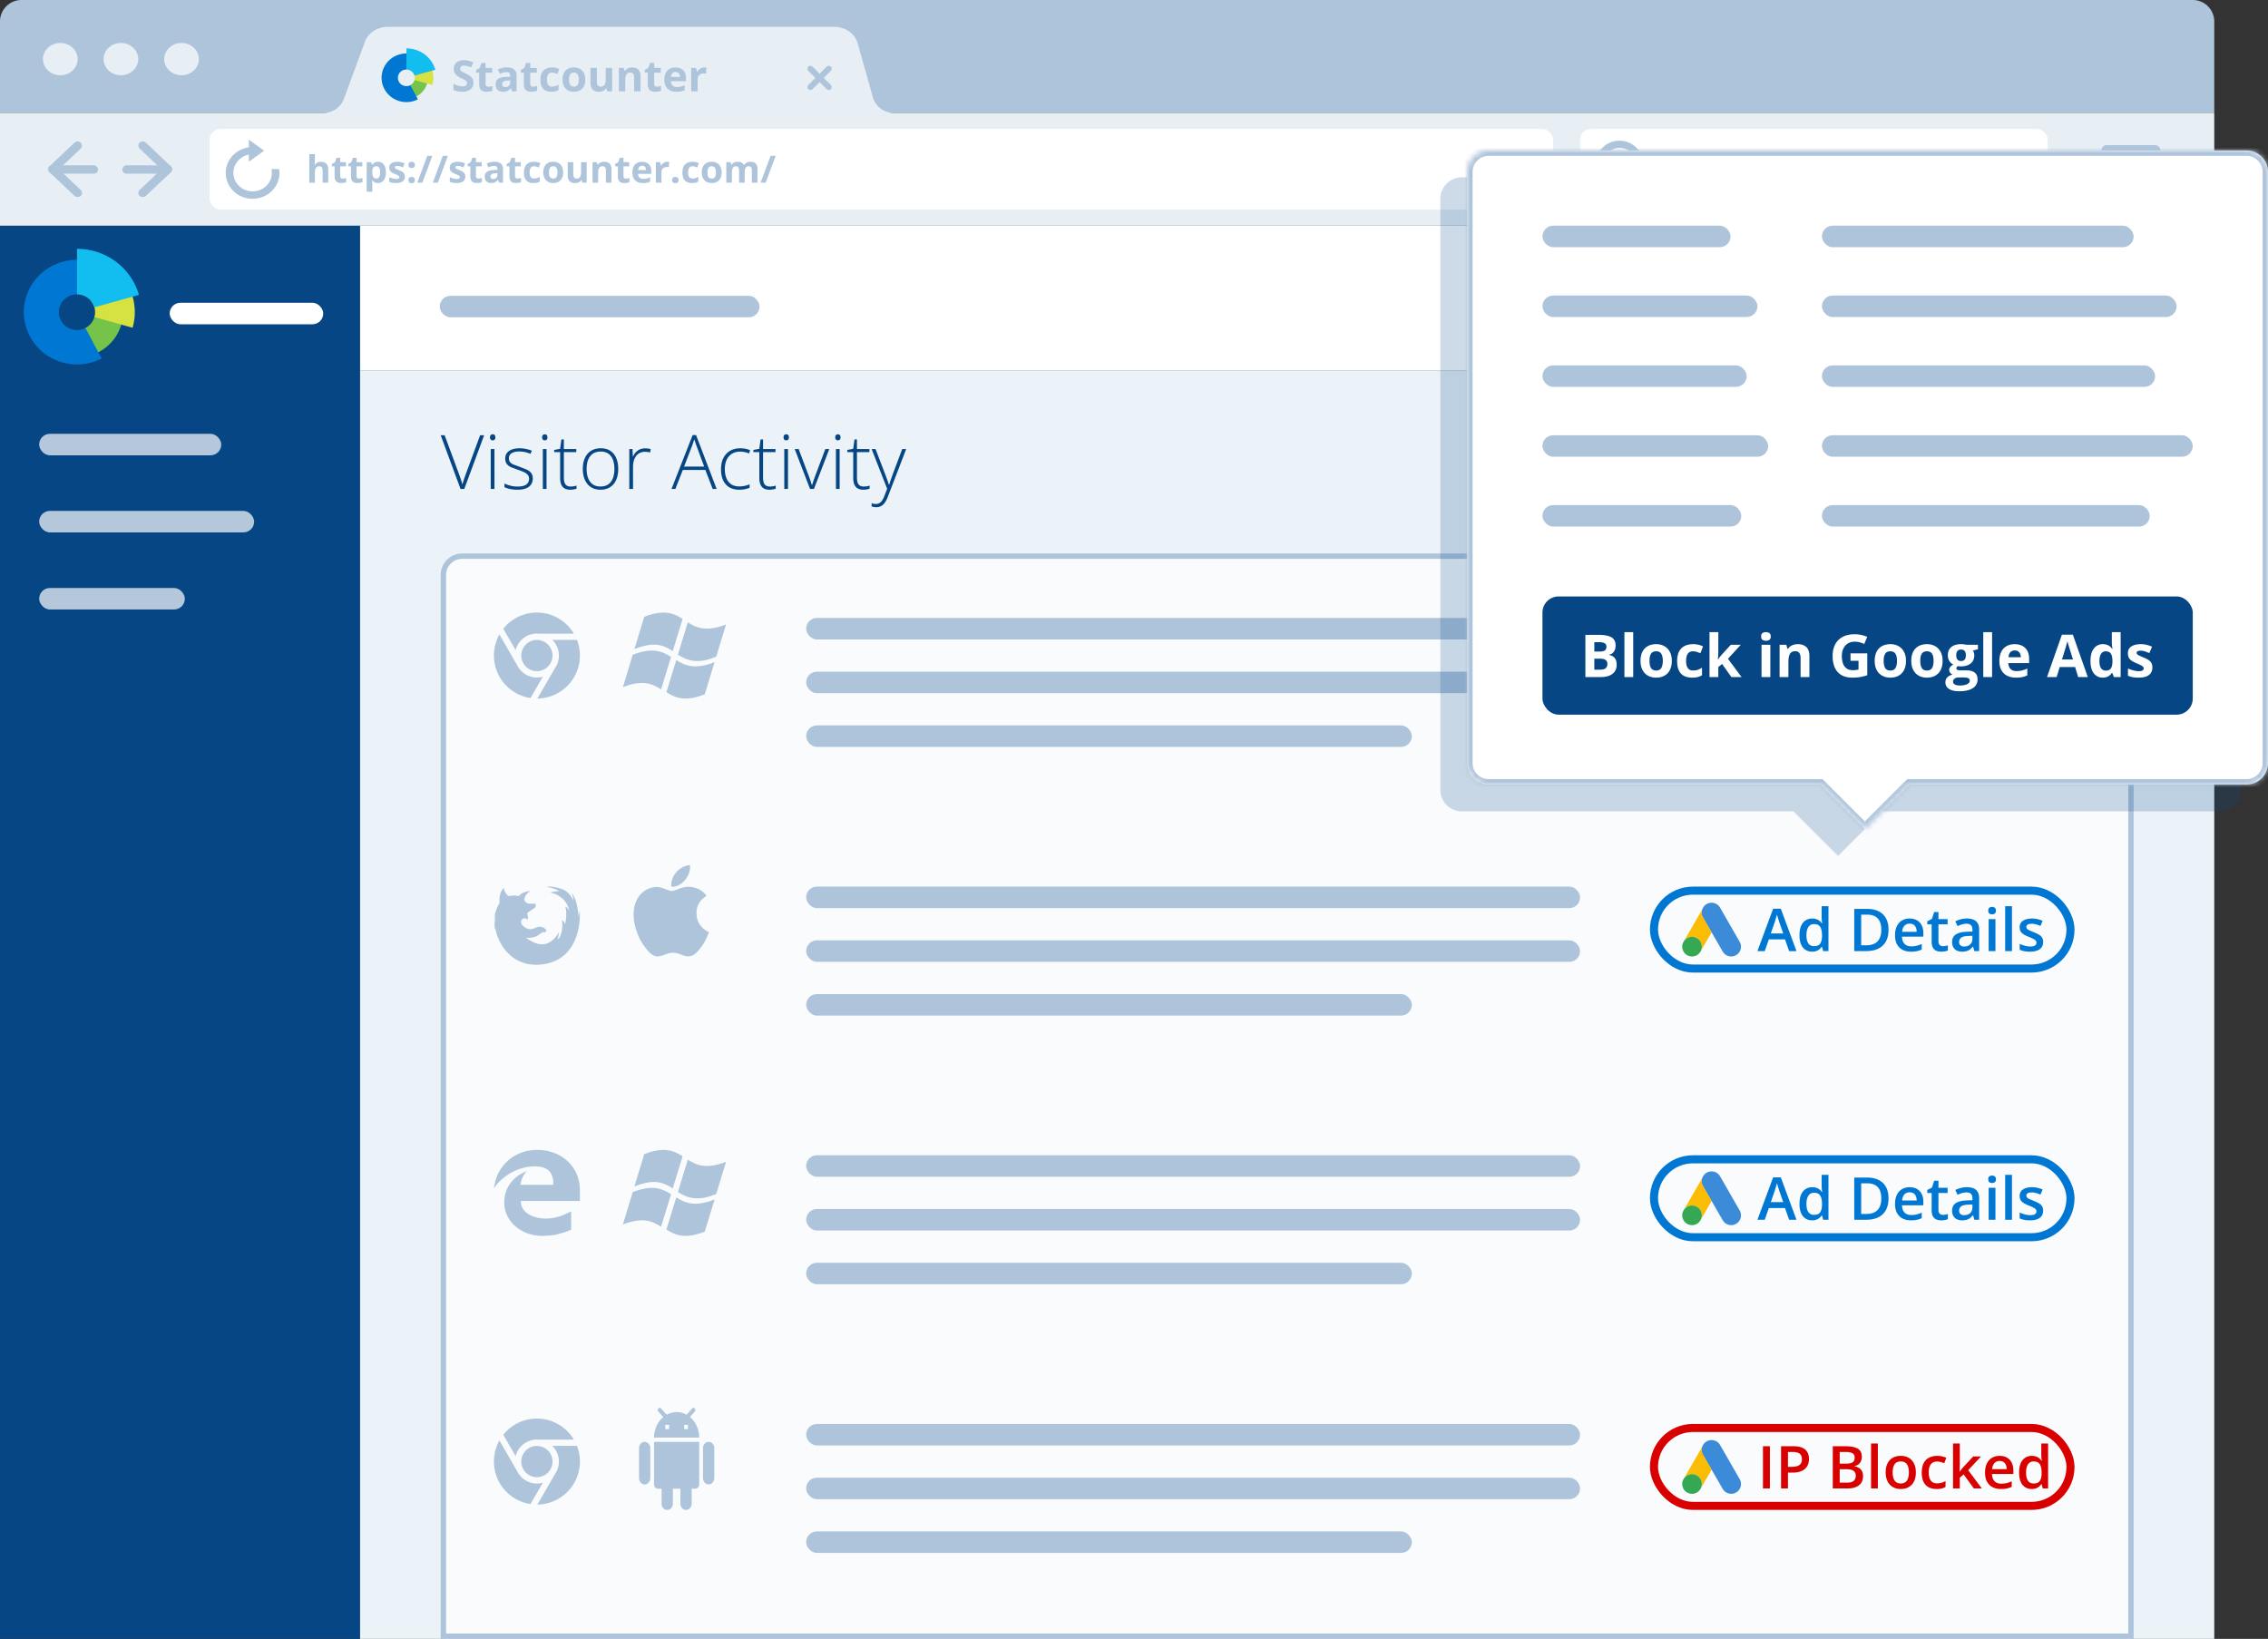 <svg xmlns="http://www.w3.org/2000/svg" xmlns:xlink="http://www.w3.org/1999/xlink" width="422" height="305" fill="none" xmlns:v="https://vecta.io/nano"><rect width="100%" height="100%" fill="#333333" stroke="none"/><style><![CDATA[.B{fill:#aec4db}.C{fill:#fabc04}.D{fill:#fff}.E{fill:#064685}.F{fill:#0078d3}.G{fill-rule:evenodd}.H{stroke-width:1.5}.I{fill:#3c8bd9}.J{fill:#34a852}.K{fill:#e1c025}.L{stroke:#0078d3}]]></style><path d="M0 42H67V305H0V42Z" class="E"/><path d="M22.741 59.693l-5.104-.976c-.203 1.066-.924 1.953-1.897 2.398l2.152 4.633c2.515-1.13 4.321-3.385 4.849-6.055z" fill="#76c349"/><path d="M18.914 66.717l-3.015-5.68c-.472.246-1.01.386-1.582.386-1.865 0-3.377-1.486-3.377-3.32s1.512-3.32 3.377-3.32h.015v-6.437c-4.112 0-7.795 2.499-9.256 6.278s-.394 8.054 2.679 10.74 7.515 3.224 11.16 1.353z" class="F"/><path d="M16.926 55.995c.48.573.768 1.308.768 2.108a3.27 3.27 0 0 1-.124.893l7.097 1.999c.84-2.886.39-5.972-1.207-8.496l-6.535 3.497z" fill="#d6e142"/><path d="M14.331 46.304v8.48c1.535.007 2.828 1.019 3.232 2.401l8.295-2.309c-1.46-5.071-6.167-8.572-11.526-8.572z" fill="#12bdef"/><rect x="31.571" y="56.346" width="28.571" height="4" rx="2" class="D"/><g fill="#b5c8db"><rect x="7.286" y="80.734" width="33.883" height="4" rx="2"/><rect x="7.286" y="95.081" width="40" height="4" rx="2"/><rect x="7.286" y="109.427" width="27.106" height="4" rx="2"/></g><rect x="348" y="35" width="11" height="2" rx="1" fill="#818181"/><path d="M0 4a4 4 0 0 1 4-4h404a4 4 0 0 1 4 4v17H0V4z" class="B"/><path d="M8 11c0-1.657 1.443-3 3.222-3s3.222 1.343 3.222 3-1.443 3-3.222 3S8 12.657 8 11zm11.278 0c0-1.657 1.443-3 3.222-3s3.222 1.343 3.222 3-1.443 3-3.222 3-3.222-1.343-3.222-3zm11.278 0c0-1.657 1.443-3 3.222-3S37 9.343 37 11s-1.443 3-3.222 3-3.222-1.343-3.222-3zm41.626-6c-2.066 0-3.867 1.249-4.368 3.03l-3.812 10.352A4 4 0 0 1 60.249 21H0v21h412V21H166.254a4 4 0 0 1-3.851-2.916l-1.004-3.569-1.825-6.485c-.501-1.781-2.302-3.03-4.368-3.03H72.182z" fill="#e7eff5"/><g class="B"><rect width="5.968" height="1.103" rx=".552" transform="matrix(.707 .707 -.707 .707 150.78 12)"/><rect width="5.968" height="1.103" rx=".552" transform="matrix(-.707 .707 -.707 -.707 155 12.78)"/></g><g class="D"><rect x="39" y="24" width="250" height="15" rx="2"/><rect x="294" y="24" width="87" height="15" rx="2"/></g><g class="B"><path d="M46.298 27.42C43.868 27.758 42 29.743 42 32.175 42 34.843 44.239 37 46.997 37 49.762 37 52 34.843 52 32.175c0-.241-.042-.476-.079-.71h-1.411c.042.228.071.462.071.696 0 1.909-1.604 3.453-3.578 3.453s-3.578-1.544-3.578-3.453c0-1.668 1.233-3.067 2.873-3.384v1.323l2.858-2.061L46.298 26v1.42z"/><rect width="9.078" height="1.816" rx=".908" transform="matrix(-.641 .606 -.641 -.606 32.377 31.5)"/><rect width="9.078" height="1.816" rx=".908" transform="matrix(-.641 -.606 .641 -.606 31.213 32.6)"/><rect width="8.233" height="1.556" rx=".778" transform="matrix(1 0 0 -1 22.753 32.324)"/><rect width="9.078" height="1.816" rx=".908" transform="matrix(.641 .606 .641 -.606 8.623 31.5)"/><rect width="9.078" height="1.816" rx=".908" transform="matrix(.641 -.606 -.641 -.606 9.787 32.6)"/><rect x="18.247" y="32.324" width="8.233" height="1.556" rx=".778" transform="rotate(180 18.247 32.324)"/><path d="M305.035 33.166c1.181-1.741 1.001-4.13-.542-5.673-1.748-1.747-4.581-1.747-6.329 0s-1.747 4.581 0 6.328c1.543 1.543 3.932 1.724 5.673.542l1.831 1.831a.85.85 0 0 0 1.198 0c.331-.331.331-.867 0-1.197l-1.831-1.831zm-1.458-4.757a3.18 3.18 0 0 1-4.497 4.496 3.18 3.18 0 0 1 4.497-4.496z" class="G"/><rect x="391" y="27" width="11" height="2" rx="1"/><rect x="391" y="31" width="11" height="2" rx="1"/><rect x="391" y="35" width="11" height="2" rx="1"/><path d="M61.074 34h-1.042v-2.232c0-.552-.205-.827-.615-.827-.292 0-.502.099-.632.297s-.195.52-.195.964V34h-1.042v-5.318h1.042v1.084l-.024.595-.024.308h.055c.232-.374.602-.561 1.107-.561.449 0 .79.121 1.022.362s.349.588.349 1.039V34zm2.683-.762c.182 0 .401-.04.656-.12v.776c-.26.116-.579.174-.957.174-.417 0-.721-.105-.913-.314s-.284-.529-.284-.95v-1.842h-.499v-.441l.574-.349.301-.807h.666v.813h1.07v.783h-1.07v1.842c0 .148.041.258.123.328s.195.106.331.106z"/><use xlink:href="#C"/><path d="M70.33 34.068c-.449 0-.801-.163-1.056-.489h-.055l.055.554v1.548h-1.043v-5.503h.848l.147.496h.048c.244-.378.605-.567 1.084-.567a1.24 1.24 0 0 1 1.06.523c.256.349.383.833.383 1.453a2.84 2.84 0 0 1-.181 1.063c-.121.301-.288.53-.509.687a1.31 1.31 0 0 1-.779.236zm-.308-3.127c-.257 0-.445.08-.564.239s-.18.418-.185.783v.113c0 .41.06.704.181.882s.317.267.581.267c.467 0 .701-.385.701-1.155 0-.376-.058-.657-.174-.844a.59.59 0 0 0-.54-.284zm5.305 1.924c0 .392-.137.691-.41.895s-.678.308-1.22.308c-.278 0-.515-.019-.711-.058a2.77 2.77 0 0 1-.55-.164v-.861c.194.091.411.167.653.229s.458.092.643.092c.378 0 .567-.109.567-.328 0-.082-.025-.148-.075-.198s-.137-.111-.26-.174a6.06 6.06 0 0 0-.492-.229c-.294-.123-.51-.237-.649-.342a.99.99 0 0 1-.301-.359 1.23 1.23 0 0 1-.092-.502c0-.34.131-.602.393-.786s.638-.28 1.121-.28a3.17 3.17 0 0 1 1.343.301l-.314.752-.537-.202c-.166-.052-.336-.079-.509-.079-.308 0-.461.083-.461.25 0 .093.049.174.147.243s.318.17.653.304c.299.121.517.234.656.338a1 1 0 0 1 .308.362c.066.137.099.3.099.489zm.667.646c0-.191.051-.336.154-.434s.252-.147.448-.147c.189 0 .335.05.438.15s.157.244.157.431c0 .18-.052.322-.157.427s-.251.154-.437.154-.34-.05-.444-.15-.157-.246-.157-.431zm0-2.823c0-.191.051-.336.154-.434s.252-.147.448-.147c.189 0 .335.05.438.15s.157.244.157.431-.053.328-.161.431-.25.15-.434.15c-.191 0-.34-.05-.444-.15s-.157-.244-.157-.431zm4.453-1.685L78.585 34h-.947l1.863-4.997h.947zm2.892 0L81.476 34h-.947l1.863-4.997h.947zm3.247 3.862c0 .392-.137.691-.41.895s-.678.308-1.22.308c-.278 0-.515-.019-.711-.058a2.77 2.77 0 0 1-.55-.164v-.861c.194.091.411.167.653.229s.458.092.642.092c.378 0 .567-.109.567-.328 0-.082-.025-.148-.075-.198s-.137-.111-.26-.174a6.06 6.06 0 0 0-.492-.229c-.294-.123-.51-.237-.649-.342s-.237-.225-.301-.359-.092-.304-.092-.502c0-.34.131-.602.393-.786s.638-.28 1.121-.28a3.17 3.17 0 0 1 1.343.301l-.314.752-.537-.202c-.166-.052-.336-.079-.509-.079-.308 0-.462.083-.462.25 0 .093.049.174.147.243s.318.17.653.304c.299.121.517.234.656.338a1 1 0 0 1 .308.362c.066.137.099.3.099.489z"/><use xlink:href="#C" x="22.21"/><path d="M92.868 34l-.202-.52h-.027c-.175.221-.357.375-.544.461s-.426.127-.725.127c-.367 0-.656-.105-.868-.314s-.314-.508-.314-.895c0-.406.141-.704.424-.896s.713-.301 1.285-.321l.663-.021v-.167c0-.387-.198-.581-.595-.581-.305 0-.664.092-1.077.277l-.345-.704c.44-.23.928-.345 1.463-.345.513 0 .906.112 1.179.335s.41.563.41 1.019V34h-.728zm-.308-1.77l-.403.014c-.303.009-.529.064-.677.164s-.222.253-.222.458c0 .294.169.441.506.441.242 0 .434-.069.578-.208s.219-.324.219-.554v-.314z"/><use xlink:href="#C" x="29.484"/><path d="M99.267 34.068c-1.189 0-1.784-.653-1.784-1.958 0-.65.162-1.145.485-1.487s.787-.516 1.391-.516a2.65 2.65 0 0 1 1.189.26l-.307.807-.458-.161a1.44 1.44 0 0 0-.424-.065c-.542 0-.814.385-.814 1.155 0 .747.271 1.121.814 1.121.2 0 .386-.026.557-.079a2.06 2.06 0 0 0 .513-.253v.892c-.169.107-.34.181-.513.222s-.387.062-.649.062zm2.881-1.985c0 .378.061.664.185.858s.328.291.608.291.477-.096.598-.287.185-.481.185-.861-.062-.662-.185-.851-.325-.284-.605-.284-.478.095-.601.284-.185.471-.185.851zm2.642 0c0 .622-.164 1.109-.492 1.459s-.785.526-1.371.526a1.93 1.93 0 0 1-.97-.239c-.28-.159-.496-.393-.646-.694s-.226-.652-.226-1.053c0-.624.163-1.11.489-1.456s.784-.52 1.374-.52a1.93 1.93 0 0 1 .97.239 1.59 1.59 0 0 1 .646.687c.151.299.226.648.226 1.049zM108.358 34l-.14-.489h-.054a1.11 1.11 0 0 1-.476.414 1.63 1.63 0 0 1-.7.144c-.449 0-.787-.12-1.015-.359s-.342-.588-.342-1.039v-2.492h1.042v2.232c0 .276.049.483.147.622s.254.205.469.205c.291 0 .502-.097.632-.291s.195-.52.195-.971v-1.798h1.042V34h-.8zm5.421 0h-1.042v-2.232c0-.276-.049-.482-.147-.619s-.254-.209-.468-.209c-.292 0-.503.098-.633.294s-.195.516-.195.967V34h-1.042v-3.821h.796l.14.489h.059a1.09 1.09 0 0 1 .478-.417 1.63 1.63 0 0 1 .697-.144c.445 0 .782.121 1.012.362s.345.586.345 1.039V34zm2.683-.762c.183 0 .401-.04.657-.12v.776c-.26.116-.579.174-.957.174-.417 0-.722-.105-.913-.314s-.284-.529-.284-.95v-1.842h-.499v-.441l.575-.349.3-.807h.667v.813h1.07v.783h-1.07v1.842c0 .148.041.258.123.328s.195.106.331.106zm3.015-2.389c-.221 0-.394.071-.519.212s-.198.337-.216.595h1.463c-.004-.258-.072-.456-.202-.595s-.305-.212-.526-.212zm.147 3.22c-.615 0-1.096-.17-1.442-.509s-.52-.82-.52-1.442c0-.64.16-1.135.479-1.483s.764-.526 1.329-.526c.54 0 .961.154 1.261.462s.452.732.452 1.275v.506h-2.465c.012.296.099.528.263.694s.395.249.691.249a2.86 2.86 0 0 0 .653-.072c.205-.048.419-.124.642-.229v.807a2.39 2.39 0 0 1-.584.202c-.208.046-.46.068-.759.068zm4.539-3.962a1.68 1.68 0 0 1 .352.031l-.078.978a1.2 1.2 0 0 0-.308-.034c-.333 0-.593.085-.779.256s-.277.41-.277.718V34h-1.043v-3.821h.79l.154.643h.051a1.43 1.43 0 0 1 .478-.516c.2-.13.423-.198.66-.198zm.899 3.404c0-.191.051-.336.154-.434s.252-.147.448-.147c.189 0 .335.05.437.15s.157.244.157.431c0 .18-.052.322-.157.427s-.251.154-.437.154c-.192 0-.34-.05-.445-.15s-.157-.246-.157-.431zm3.695.557c-1.19 0-1.784-.653-1.784-1.958 0-.65.161-1.145.485-1.487s.787-.516 1.391-.516c.442 0 .839.087 1.19.26l-.308.807-.458-.161a1.44 1.44 0 0 0-.424-.065c-.542 0-.813.385-.813 1.155 0 .747.271 1.121.813 1.121a1.89 1.89 0 0 0 .557-.079 2.06 2.06 0 0 0 .513-.253v.892c-.169.107-.34.181-.513.222s-.387.062-.649.062zm2.881-1.985c0 .378.062.664.185.858s.328.291.608.291.478-.096.598-.287.185-.481.185-.861-.062-.662-.185-.851-.324-.284-.605-.284-.478.095-.601.284-.185.471-.185.851zm2.642 0c0 .622-.164 1.109-.492 1.459s-.785.526-1.371.526c-.366 0-.69-.08-.97-.239s-.496-.393-.646-.694-.226-.652-.226-1.053c0-.624.163-1.11.489-1.456s.784-.52 1.374-.52a1.93 1.93 0 0 1 .971.239 1.6 1.6 0 0 1 .646.687c.15.299.225.648.225 1.049zM138.563 34h-1.042v-2.232c0-.276-.047-.482-.141-.619s-.235-.209-.434-.209c-.266 0-.46.098-.581.294s-.181.518-.181.967V34h-1.042v-3.821h.796l.14.489h.058a1.05 1.05 0 0 1 .445-.41c.193-.1.415-.15.666-.15.572 0 .959.187 1.162.561h.092c.103-.178.253-.316.452-.414s.426-.147.676-.147c.433 0 .76.112.981.335s.335.576.335 1.066V34h-1.046v-2.232c0-.276-.046-.482-.14-.619s-.236-.209-.434-.209c-.255 0-.446.091-.574.274s-.188.472-.188.868V34zm5.766-4.997L142.466 34h-.946l1.862-4.997h.947zM88.09 15.414c0 .516-.186.922-.559 1.219s-.885.445-1.547.445c-.609 0-1.148-.115-1.617-.344v-1.125a6.62 6.62 0 0 0 .977.363c.266.07.513.105.734.105.266 0 .469-.051.609-.152s.215-.253.215-.453a.49.49 0 0 0-.094-.297 1.02 1.02 0 0 0-.277-.254c-.12-.081-.366-.21-.738-.387-.349-.164-.611-.322-.785-.473s-.314-.327-.418-.527-.156-.435-.156-.703c0-.505.171-.902.512-1.191s.818-.434 1.422-.434a3.33 3.33 0 0 1 .848.105 5.75 5.75 0 0 1 .848.297l-.391.941a5.74 5.74 0 0 0-.758-.262 2.41 2.41 0 0 0-.586-.074c-.229 0-.405.053-.527.16a.53.53 0 0 0-.184.418.53.53 0 0 0 .074.281c.049.081.128.155.234.231s.366.206.77.398c.534.255.9.512 1.098.77s.297.569.297.941z"/><use xlink:href="#D"/><path d="M95.281 17l-.23-.594h-.031c-.2.253-.407.428-.621.527s-.487.145-.828.145c-.419 0-.75-.12-.992-.359s-.359-.581-.359-1.024c0-.463.161-.805.484-1.023s.815-.344 1.469-.367l.758-.024v-.191c0-.443-.227-.664-.68-.664-.349 0-.759.105-1.231.316l-.394-.805a3.55 3.55 0 0 1 1.672-.395c.586 0 1.035.128 1.348.383s.469.643.469 1.164V17h-.832zm-.352-2.023l-.461.016c-.346.01-.604.073-.773.188s-.254.289-.254.523c0 .336.193.504.578.504.276 0 .496-.079.66-.238s.25-.37.25-.633v-.359z"/><use xlink:href="#D" x="8.313"/><path d="M102.594 17.078c-1.36 0-2.039-.746-2.039-2.238 0-.742.185-1.309.554-1.699s.9-.59 1.59-.59c.505 0 .959.099 1.36.297l-.352.922-.523-.184a1.65 1.65 0 0 0-.485-.074c-.62 0-.929.44-.929 1.32 0 .854.309 1.281.929 1.281a2.16 2.16 0 0 0 .637-.09c.195-.06.391-.159.586-.289v1.02a1.92 1.92 0 0 1-.586.254c-.195.047-.443.07-.742.07zm3.293-2.269c0 .432.07.759.211.98s.375.332.695.332.546-.109.684-.328.211-.55.211-.984-.071-.757-.211-.973-.372-.324-.692-.324-.547.108-.687.324-.211.538-.211.973zm3.019 0c0 .711-.187 1.267-.562 1.668s-.897.601-1.567.601c-.419 0-.789-.091-1.109-.273a1.83 1.83 0 0 1-.738-.793c-.172-.344-.258-.745-.258-1.203 0-.713.186-1.268.558-1.664s.896-.594 1.571-.594c.419 0 .789.091 1.109.273a1.82 1.82 0 0 1 .738.785c.172.341.258.741.258 1.199zM112.984 17l-.16-.559h-.062c-.128.203-.309.361-.543.473s-.502.164-.801.164c-.513 0-.9-.137-1.16-.41s-.391-.672-.391-1.187v-2.848h1.192v2.551c0 .315.056.552.168.711s.29.234.535.234c.333 0 .574-.111.722-.332s.223-.594.223-1.109v-2.055h1.191V17h-.914zm6.196 0h-1.192v-2.551c0-.315-.056-.551-.168-.707s-.29-.238-.535-.238c-.333 0-.574.112-.723.336s-.222.59-.222 1.105V17h-1.192v-4.367h.911l.16.559h.066a1.25 1.25 0 0 1 .547-.477c.234-.109.5-.164.797-.164.508 0 .893.138 1.156.414s.395.669.395 1.188V17zm3.066-.871c.208 0 .458-.046.75-.137v.887c-.297.133-.661.199-1.094.199-.476 0-.824-.12-1.043-.359s-.324-.604-.324-1.086v-2.105h-.57v-.504l.656-.398.344-.922h.762v.93h1.222v.895h-1.222v2.105c0 .169.046.294.14.375s.223.121.379.121zm3.445-2.731c-.252 0-.45.081-.593.242s-.226.385-.246.68h1.671c-.005-.294-.082-.521-.23-.68s-.349-.242-.602-.242zm.168 3.68c-.703 0-1.252-.194-1.648-.582s-.594-.937-.594-1.648c0-.732.182-1.297.547-1.695s.874-.601 1.52-.601c.617 0 1.097.176 1.441.527s.516.837.516 1.457v.578h-2.817c.013.338.114.603.301.793s.451.285.789.285a3.27 3.27 0 0 0 .746-.082 3.75 3.75 0 0 0 .735-.262v.922c-.209.104-.431.181-.668.23a4.33 4.33 0 0 1-.868.078zm5.188-4.527c.161 0 .295.012.402.035l-.09 1.117a1.36 1.36 0 0 0-.351-.039c-.38 0-.677.098-.891.293s-.316.469-.316.82V17h-1.192v-4.367h.903l.176.734h.058a1.64 1.64 0 0 1 .547-.59c.232-.151.483-.226.754-.226z"/></g><path d="M79.546 15.222l-2.382-.454a1.55 1.55 0 0 1-.885 1.114l1.004 2.153a3.93 3.93 0 0 0 2.263-2.814z" fill="#76c349"/><path d="M77.76 18.486l-1.407-2.639c-.22.115-.471.179-.738.179-.87 0-1.576-.691-1.576-1.543s.706-1.543 1.576-1.543h.007V9.949c-1.919 0-3.638 1.161-4.32 2.918s-.184 3.743 1.25 4.991a4.7 4.7 0 0 0 5.208.629z" class="F"/><path d="M76.832 13.504c.224.266.358.608.358.979 0 .144-.02.283-.058.415l3.312.929c.392-1.341.182-2.775-.563-3.948l-3.049 1.625z" fill="#d6e142"/><path d="M75.621 9v3.941c.716.003 1.32.474 1.508 1.116L81 12.984C80.319 10.627 78.122 9 75.621 9z" fill="#12bdef"/><path d="M67 42h345v27H67z" class="D"/><path d="M67 69H412V305H67V69Z" fill="#ebf3f8"/><rect x="81.823" y="55.051" width="59.5" height="4" rx="2" class="B"/><rect x="337.258" y="55.051" width="59.5" height="4" rx="2" class="E"/><path d="M393 103.5H86a3.5 3.5 0 0 0-3.5 3.5v197.5h314V107a3.5 3.5 0 0 0-3.5-3.5z" fill="#f9fbfd" stroke="#aec4db"/><g class="E"><path d="M90.08 81.006L86.389 91h-.697L82 81.006h.738l2.734 7.396.219.629.191.581.157.54.15-.526.191-.574.226-.656 2.728-7.39h.745zm1.921 2.563V91h-.691v-7.431h.691zm-.335-2.748c.173 0 .301.052.383.157s.123.237.123.41-.041.31-.123.41-.21.15-.383.15c-.164 0-.287-.05-.369-.15s-.123-.237-.123-.41.041-.31.123-.41.205-.157.369-.157zm7.465 8.231c0 .442-.112.82-.335 1.135s-.54.547-.964.711-.946.239-1.565.239c-.515 0-.975-.046-1.381-.137a4.77 4.77 0 0 1-1.019-.335v-.684c.342.169.72.305 1.135.41a5.19 5.19 0 0 0 1.278.157c.766 0 1.317-.13 1.654-.39s.506-.615.506-1.066c0-.296-.084-.54-.253-.731s-.401-.365-.711-.506a11.51 11.51 0 0 0-1.121-.431l-1.217-.458c-.351-.155-.627-.358-.827-.608s-.301-.602-.301-1.039a1.6 1.6 0 0 1 .718-1.394c.478-.333 1.121-.499 1.928-.499.447 0 .861.043 1.244.13a5.83 5.83 0 0 1 1.053.321l-.246.588a4.73 4.73 0 0 0-.977-.321 5.09 5.09 0 0 0-1.107-.123c-.606 0-1.08.107-1.422.321s-.513.529-.513.943c0 .319.082.57.246.752s.399.328.704.451l1.087.397 1.196.472c.369.164.663.376.882.636s.328.613.328 1.06z"/><use xlink:href="#E"/><path d="M106.186 90.542c.214 0 .412-.016.594-.048a2.97 2.97 0 0 0 .492-.123v.574c-.145.05-.316.093-.512.13a3.49 3.49 0 0 1-.65.062c-.419 0-.768-.078-1.046-.232s-.487-.399-.628-.718-.212-.734-.212-1.23v-4.812h-1.108v-.41l1.101-.212.239-1.75h.458v1.798h2.317v.574h-2.317v4.771c0 .533.098.939.294 1.217.201.273.526.41.978.41zm8.845-3.268c0 .574-.07 1.098-.212 1.572a3.5 3.5 0 0 1-.629 1.217 2.8 2.8 0 0 1-1.039.793c-.41.187-.888.28-1.435.28-.52 0-.982-.091-1.388-.273a2.89 2.89 0 0 1-1.032-.793c-.278-.342-.49-.747-.636-1.217s-.219-1-.219-1.579c0-.797.133-1.483.397-2.058s.652-1.021 1.148-1.326c.502-.31 1.101-.465 1.798-.465.72 0 1.32.164 1.798.492.483.323.845.775 1.087 1.353s.362 1.246.362 2.003zm-5.879 0c0 .652.094 1.221.281 1.709s.469.868.847 1.142.866.41 1.449.41c.597 0 1.087-.137 1.47-.41s.666-.656.848-1.148.273-1.06.273-1.702c0-.624-.086-1.18-.259-1.668s-.447-.87-.821-1.148-.861-.424-1.463-.424c-.861 0-1.515.287-1.962.861-.442.574-.663 1.367-.663 2.379zm10.89-3.834a4.25 4.25 0 0 1 .554.034c.173.023.335.055.485.096l-.109.636a3.14 3.14 0 0 0-.458-.089 3.44 3.44 0 0 0-.499-.034c-.351 0-.666.066-.944.198-.273.132-.506.321-.697.567s-.337.542-.437.889-.151.734-.151 1.162V91h-.697v-7.431h.595l.068 1.401h.041c.114-.287.273-.545.478-.772s.463-.417.759-.554a2.39 2.39 0 0 1 1.012-.205zM132.606 91l-1.36-3.534h-4.197L125.661 91h-.718l3.931-10.028h.643L133.345 91h-.739zm-1.585-4.17l-1.381-3.746-.137-.369-.164-.478-.164-.478-.151.478-.157.465-.143.397-1.436 3.732h3.733zm6.541 4.307c-.738 0-1.362-.153-1.873-.458-.505-.31-.888-.75-1.148-1.319s-.383-1.253-.383-2.037c0-.816.148-1.513.445-2.092a3.18 3.18 0 0 1 1.251-1.34c.538-.31 1.168-.465 1.893-.465.356 0 .686.032.991.096a3.84 3.84 0 0 1 .827.267l-.184.608a3.93 3.93 0 0 0-.814-.26 4.09 4.09 0 0 0-.827-.089c-.61 0-1.13.134-1.558.403s-.75.643-.978 1.135-.335 1.064-.335 1.73c0 .624.096 1.178.287 1.661s.486.857.882 1.135.905.41 1.524.41a4.71 4.71 0 0 0 1.026-.109c.324-.072.627-.166.895-.28v.629c-.241.109-.521.198-.84.267a4.81 4.81 0 0 1-1.081.109zm5.688-.595c.214 0 .412-.016.595-.048a2.97 2.97 0 0 0 .492-.123v.574a3.74 3.74 0 0 1-.513.13 3.48 3.48 0 0 1-.649.062c-.419 0-.768-.078-1.046-.232s-.488-.399-.629-.718-.212-.734-.212-1.23v-4.812h-1.107v-.41l1.1-.212.24-1.75h.458v1.798h2.317v.574h-2.317v4.771c0 .533.097.939.293 1.217.201.273.527.41.978.41zm3.37-6.973V91h-.69v-7.431h.69zm-.335-2.748c.173 0 .301.052.383.157s.123.237.123.41-.041.31-.123.41-.21.15-.383.15c-.164 0-.287-.05-.369-.15s-.123-.237-.123-.41.041-.31.123-.41.205-.157.369-.157zM150.722 91l-2.851-7.431h.732l1.907 5.066.314.882.239.759h.035l.246-.766.314-.875 1.907-5.065h.739L151.446 91h-.724z"/><use xlink:href="#E" x="54.537"/><path d="M160.723 90.542c.214 0 .412-.016.594-.048a3.01 3.01 0 0 0 .493-.123v.574a3.74 3.74 0 0 1-.513.13 3.49 3.49 0 0 1-.65.062c-.419 0-.767-.078-1.045-.232s-.488-.399-.629-.718-.212-.734-.212-1.23v-4.812h-1.108v-.41l1.101-.212.239-1.75h.458v1.798h2.318v.574h-2.318v4.771c0 .533.098.939.294 1.217s.526.41.978.41zm1.456-6.973h.731l1.805 4.717.287.772.226.643.157.526h.041l.273-.807.39-1.107 1.784-4.744h.738l-3.39 8.825c-.164.428-.344.791-.54 1.087s-.426.526-.691.677-.583.232-.957.232c-.168 0-.321-.014-.458-.041l-.396-.096v-.595c.118.036.239.066.362.089a1.99 1.99 0 0 0 .417.041c.26 0 .483-.055.67-.164s.362-.269.513-.492a4.27 4.27 0 0 0 .423-.855l.506-1.319-2.891-7.39z"/></g><g class="B"><path d="M107.877 169.429l-.186 1.216s-.264-2.252-.589-3.094c-.498-1.291-.719-1.28-.721-1.278.334.866.273 1.332.273 1.332s-.59-1.647-2.151-2.171c-1.73-.58-2.666-.422-2.774-.392h-.047l.038.003c.006.01 1.91.342 2.247.817 0 0-.809 0-1.613.237-.037.011 2.961.384 3.574 3.449 0 0-.329-.701-.735-.821.267.832.199 2.411-.056 3.196-.033.101-.066-.436-.568-.667.161 1.177-.009 3.045-.808 3.56-.062.04.501-1.844.114-1.116-2.23 3.499-4.866 1.615-6.051.786.607.135 1.76-.022 2.27-.41.556-.389.885-.673 1.179-.605s.492-.236.262-.505-.786-.639-1.539-.437c-.531.142-1.19.744-2.195.134-.771-.467-.844-.856-.851-1.125a2.05 2.05 0 0 1 .071-.266c.089-.254.358-.33.508-.39a2.31 2.31 0 0 1 .703.246v-.3c.022-.045.008-.18-.027-.345a2.53 2.53 0 0 0-.105-.491c.026-.087.198-.229.412-.382l.595-.396.302-.193.034-.027c.096-.078.222-.208.249-.482l.002-.026.002-.032.001-.033-.001-.084a.31.31 0 0 0-.005-.045l-.006-.021c-.027-.066-.13-.091-.554-.098l-.697-.002c-.519.002-.807-.52-.898-.722.126-.71.489-1.217 1.085-1.561.112-.088-1.414-.017-2.117.897-.623-.159-1.166-.148-1.635-.036-.09-.002-.202-.014-.335-.042-.311-.289-.757-.822-.781-1.459-.005-.015-.954.732-.812 2.766l-.002.094c-.257.356-.384.656-.394.722-.227.474-.458 1.188-.646 2.27 0 0 .131-.426.395-.909-.194.608-.346 1.554-.257 2.972 0 0 .024-.314.107-.767.066.879.352 1.965 1.076 3.243 1.39 2.451 3.526 3.689 5.887 3.879a7.83 7.83 0 0 0 1.272.003l.118-.009c.484-.035.971-.11 1.457-.23 6.643-1.644 5.921-9.853 5.921-9.853zM96.905 223.5c0 .385.062.735.188 1.05.134.31.309.587.532.83s.484.45.79.625c.295.175.618.32.962.432a6.28 6.28 0 0 0 1.062.255c.368.056.725.083 1.088.083a7.7 7.7 0 0 0 1.285-.1c.403-.07.795-.163 1.183-.28s.76-.258 1.134-.418l1.15-.529v3.389c-.438.2-.868.368-1.298.513l-1.298.36c-.438.1-.882.175-1.336.22l-1.403.07a8.36 8.36 0 0 1-1.868-.207 7.75 7.75 0 0 1-1.688-.595 7.11 7.11 0 0 1-1.446-.946 6.07 6.07 0 0 1-1.129-1.25 5.87 5.87 0 0 1-.731-1.514c-.17-.546-.256-1.125-.256-1.74a6.05 6.05 0 0 1 .29-1.88 5.81 5.81 0 0 1 .839-1.645 6.13 6.13 0 0 1 1.33-1.333 7.17 7.17 0 0 1 1.769-.95 3.45 3.45 0 0 0-.833 1.183 4.82 4.82 0 0 0-.384 1.37h6.123c0-.575-.062-1.075-.188-1.505a2.45 2.45 0 0 0-.611-1.07 2.63 2.63 0 0 0-1.083-.641c-.444-.141-.978-.214-1.604-.214a8.18 8.18 0 0 0-2.217.307c-.739.2-1.441.488-2.107.85a10.15 10.15 0 0 0-1.838 1.295 8.2 8.2 0 0 0-1.411 1.62c.081-.675.242-1.325.465-1.942s.519-1.193.873-1.725a7.91 7.91 0 0 1 1.247-1.436 7.49 7.49 0 0 1 1.586-1.1c.583-.3 1.201-.542 1.873-.704a10.26 10.26 0 0 1 2.139-.228 7.99 7.99 0 0 1 1.317.11 9.89 9.89 0 0 1 1.282.305c.828.265 1.567.635 2.217 1.105s1.196 1.015 1.64 1.632.779 1.301 1.01 2.043.35 1.515.35 2.317v1.988H96.905z"/><use xlink:href="#F"/><use xlink:href="#G"/><path d="M102.764 119.079h4.585a7.96 7.96 0 0 1 .551 2.922A8 8 0 0 1 99.991 130l3.271-5.667c.461-.663.732-1.467.732-2.332a4.08 4.08 0 0 0-1.23-2.922zm-6.829 1.899l-2.289-3.966C95.112 115.176 97.368 114 99.9 114c2.928 0 5.489 1.574 6.883 3.922h-6.527l-.356-.016c-1.904 0-3.509 1.307-3.965 3.072z"/><use xlink:href="#H"/><use xlink:href="#I"/><use xlink:href="#J"/><use xlink:href="#K"/><use xlink:href="#H" y="100"/><use xlink:href="#I" y="100"/><use xlink:href="#J" y="100"/><use xlink:href="#K" y="100"/><use xlink:href="#F" y="150"/><use xlink:href="#G" y="150"/><path d="M102.764 269.079h4.585a7.96 7.96 0 0 1 .551 2.922A8 8 0 0 1 99.991 280l3.271-5.667c.461-.663.732-1.467.732-2.332a4.08 4.08 0 0 0-1.23-2.922zm-6.829 1.899l-2.289-3.966C95.112 265.176 97.368 264 99.9 264c2.928 0 5.489 1.574 6.883 3.922h-6.527l-.356-.016c-1.904 0-3.509 1.307-3.965 3.072zm35.671-96.73c-.251.594-.548 1.141-.893 1.643-.47.686-.855 1.16-1.151 1.423-.46.433-.952.654-1.48.667-.378 0-.835-.111-1.366-.334s-1.023-.333-1.471-.333c-.47 0-.974.111-1.513.333s-.975.34-1.308.352c-.505.022-1.009-.206-1.512-.685-.321-.286-.723-.777-1.204-1.473-.517-.743-.941-1.604-1.274-2.587-.356-1.06-.534-2.088-.534-3.082 0-1.14.241-2.122.723-2.946a4.3 4.3 0 0 1 1.513-1.566 4.01 4.01 0 0 1 2.047-.591c.402 0 .928.128 1.583.377s1.072.378 1.255.378c.138 0 .603-.149 1.393-.445.746-.275 1.376-.388 1.892-.343 1.398.115 2.449.679 3.148 1.694-1.251.776-1.87 1.861-1.857 3.254.011 1.084.396 1.987 1.152 2.704.342.332.725.589 1.151.772l-.294.788zm-3.207-12.908c0 .85-.303 1.644-.909 2.379-.73.873-1.614 1.378-2.572 1.299a2.78 2.78 0 0 1-.019-.323c0-.816.347-1.689.964-2.403.308-.362.7-.663 1.175-.903s.922-.367 1.344-.389a3.24 3.24 0 0 1 .017.34h0zM121.7 276.25c0 .435.315.792.7.792h.7v2.771c0 .657.469 1.187 1.05 1.187s1.05-.53 1.05-1.187v-2.771h1.4v2.771c0 .657.469 1.187 1.05 1.187s1.05-.53 1.05-1.187v-2.771h.7c.385 0 .7-.357.7-.792v-7.917h-8.4v7.917zm-1.75-7.917c-.581 0-1.05.531-1.05 1.188v5.542c0 .657.469 1.187 1.05 1.187s1.05-.53 1.05-1.187v-5.542c0-.657-.469-1.188-1.05-1.188zm11.9 0c-.581 0-1.05.531-1.05 1.188v5.542c0 .657.469 1.187 1.05 1.187s1.05-.53 1.05-1.187v-5.542c0-.657-.469-1.188-1.05-1.188zm-3.479-4.623l.91-1.029a.43.43 0 0 0 0-.562c-.14-.159-.357-.159-.497 0l-1.036 1.171c-.553-.316-1.183-.498-1.848-.498-.672 0-1.302.182-1.862.498l-1.043-1.171c-.14-.159-.357-.159-.497 0a.43.43 0 0 0 0 .562l.917 1.037c-1.036.863-1.715 2.248-1.715 3.824h8.4c0-1.576-.679-2.969-1.729-3.832zm-3.871 2.248h-.7v-.791h.7v.791zm3.5 0h-.7v-.791h.7v.791z"/></g><rect x="377.4" y="81.5" width="18" height="9" rx="4.5" stroke="#aec4db" class="D"/><path d="M394.173 86c0 1.841-1.547 3.333-3.455 3.333s-3.454-1.492-3.454-3.333 1.546-3.333 3.454-3.333 3.455 1.492 3.455 3.333z" class="E"/><g class="B"><rect x="150" y="115" width="144" height="4" rx="2"/><rect x="150" y="125" width="144" height="4" rx="2"/><rect x="150" y="135" width="112.696" height="4" rx="2"/><rect x="150" y="165" width="144" height="4" rx="2"/><rect x="150" y="175" width="144" height="4" rx="2"/><rect x="150" y="185" width="112.696" height="4" rx="2"/><rect x="150" y="215" width="144" height="4" rx="2"/><rect x="150" y="225" width="144" height="4" rx="2"/><rect x="150" y="235" width="112.696" height="4" rx="2"/><rect x="150" y="265" width="144" height="4" rx="2"/><rect x="150" y="275" width="144" height="4" rx="2"/><rect x="150" y="285" width="112.696" height="4" rx="2"/></g><rect x="307.75" y="115.75" width="77.5" height="14.5" rx="7.25" class="H L"/><path d="M332.897 127l-.768-2.181h-3.002l-.768 2.181H327l2.922-7.885h1.429l2.916 7.885h-1.37zm-1.101-3.287l-.746-2.149-.124-.392-.161-.521-.134-.451-.134.494-.151.505-.107.365-.752 2.149h2.309zm5.377 3.394c-.709 0-1.278-.257-1.708-.773s-.639-1.284-.639-2.293c0-1.021.216-1.793.65-2.315s1.011-.785 1.724-.785c.3 0 .564.042.789.124s.419.186.58.322a2.15 2.15 0 0 1 .419.457h.059l-.064-.478-.032-.586v-2.137h1.267V127h-.988l-.226-.811h-.053a2 2 0 0 1-.409.467c-.161.136-.354.246-.58.328s-.485.123-.789.123zm.354-1.025c.541 0 .922-.156 1.144-.468s.337-.779.344-1.402v-.166c0-.666-.107-1.176-.322-1.531s-.607-.537-1.176-.537c-.455 0-.802.184-1.042.553s-.355.876-.355 1.531.118 1.157.355 1.504.59.516 1.052.516zm13.863-3.083c0 .884-.165 1.623-.494 2.218s-.807 1.036-1.434 1.337-1.382.446-2.267.446h-2.18v-7.853h2.417c.812 0 1.514.147 2.105.441a3.11 3.11 0 0 1 1.37 1.294c.322.57.483 1.275.483 2.117zm-1.343.037c0-.644-.102-1.174-.306-1.59s-.498-.723-.891-.924-.872-.306-1.445-.306h-1.101v5.704h.913c.949 0 1.658-.241 2.127-.725s.703-1.203.703-2.159zm5.275-2.095c.53 0 .984.11 1.364.328s.671.528.876.929.306.881.306 1.44v.676h-3.97c.015.577.169 1.021.462 1.332s.713.468 1.246.468a4.4 4.4 0 0 0 1.021-.108 5.67 5.67 0 0 0 .94-.327v1.026a4.17 4.17 0 0 1-.908.306c-.308.064-.677.096-1.106.096-.584 0-1.098-.112-1.542-.338a2.47 2.47 0 0 1-1.036-1.02c-.247-.452-.371-1.012-.371-1.682s.113-1.231.338-1.697.543-.82.951-1.063.885-.366 1.429-.366zm0 .951c-.398 0-.72.129-.967.387s-.387.635-.43 1.133h2.707c-.003-.297-.053-.56-.15-.789a1.14 1.14 0 0 0-.43-.538c-.19-.128-.433-.193-.73-.193zm6.182 4.195c.165 0 .328-.014.489-.043s.308-.07.44-.113v.956c-.14.061-.32.113-.542.156a3.64 3.64 0 0 1-.693.064c-.337 0-.639-.055-.908-.166s-.482-.31-.639-.586-.236-.657-.236-1.144v-3.195h-.811v-.564l.87-.446.413-1.273h.795v1.321h1.703v.962h-1.703v3.179c0 .301.075.525.226.672s.349.22.596.22zm4.469-5.146c.752 0 1.319.167 1.702.5s.58.852.58 1.558V127h-.897l-.241-.843h-.043a3.06 3.06 0 0 1-.521.531c-.179.14-.387.244-.623.312s-.518.107-.854.107c-.355 0-.672-.064-.951-.193a1.51 1.51 0 0 1-.661-.602c-.161-.268-.241-.608-.241-1.02 0-.612.227-1.072.682-1.38s1.149-.478 2.073-.511l1.031-.037v-.312c0-.412-.096-.705-.29-.881s-.458-.263-.805-.263a2.92 2.92 0 0 0-.865.129 6.19 6.19 0 0 0-.817.317l-.408-.892c.29-.154.62-.279.988-.376a4.64 4.64 0 0 1 1.161-.145zm1.031 3.218l-.768.027c-.63.021-1.073.128-1.327.322s-.381.458-.381.795c0 .293.088.508.263.644s.406.199.693.199c.437 0 .798-.124 1.085-.371s.435-.617.435-1.101v-.515zm4.281-3.105V127h-1.263v-5.946h1.263zm-.623-2.277c.193 0 .359.052.499.156s.215.282.215.537-.072.429-.215.537-.306.156-.499.156c-.201 0-.371-.052-.511-.156s-.204-.287-.204-.537.068-.434.204-.537.31-.156.511-.156zm3.7 8.223h-1.267v-8.357h1.267V127zm5.801-1.697c0 .39-.095.719-.285.988s-.467.473-.832.612-.806.204-1.332.204c-.415 0-.774-.03-1.074-.091s-.579-.147-.844-.268v-1.091c.283.133.6.247.951.344a3.81 3.81 0 0 0 1.004.145c.416 0 .715-.064.897-.193a.62.62 0 0 0 .274-.527c0-.129-.037-.243-.112-.343s-.208-.21-.409-.317-.487-.244-.87-.398a7.19 7.19 0 0 1-.95-.451c-.258-.15-.453-.331-.586-.542s-.199-.489-.199-.822c0-.527.208-.926.623-1.198s.973-.414 1.66-.414c.365 0 .709.038 1.031.113s.645.177.956.317l-.397.951c-.269-.118-.539-.215-.811-.29a2.9 2.9 0 0 0-.822-.118c-.326 0-.575.05-.746.15s-.253.243-.253.43c0 .139.041.257.124.354s.223.194.424.29l.849.36c.354.136.66.279.918.43s.462.327.602.542.209.493.209.833z" class="F"/><use xlink:href="#L" class="I"/><use xlink:href="#M" class="C"/><use xlink:href="#N" class="J"/><use xlink:href="#O" class="C"/><use xlink:href="#P" class="K"/><rect x="307.75" y="165.75" width="77.5" height="14.5" rx="7.25" class="H L"/><g class="F"><use xlink:href="#Q"/><path d="M337.173 177.107c-.709 0-1.278-.257-1.708-.773s-.639-1.284-.639-2.293c0-1.021.216-1.793.65-2.315s1.011-.785 1.724-.785c.3 0 .564.042.789.124s.419.186.58.322a2.15 2.15 0 0 1 .419.457h.059l-.064-.478-.032-.586v-2.137h1.267V177h-.988l-.226-.811h-.053a2 2 0 0 1-.409.467c-.161.136-.354.246-.58.328s-.485.123-.789.123zm.354-1.025c.541 0 .922-.156 1.144-.468s.337-.779.344-1.402v-.166c0-.666-.107-1.176-.322-1.531s-.607-.537-1.176-.537c-.455 0-.802.184-1.042.553s-.355.876-.355 1.531.118 1.157.355 1.504.59.516 1.052.516z"/><use xlink:href="#R"/><use xlink:href="#S"/><use xlink:href="#T"/><path d="M365.973 170.941c.752 0 1.319.167 1.702.5s.58.852.58 1.558V177h-.897l-.241-.843h-.043a3.06 3.06 0 0 1-.521.531c-.179.14-.387.244-.623.312s-.518.107-.854.107c-.355 0-.672-.064-.951-.193a1.51 1.51 0 0 1-.661-.602c-.161-.268-.241-.608-.241-1.02 0-.612.227-1.072.682-1.38s1.149-.478 2.073-.511l1.031-.037v-.312c0-.412-.096-.705-.29-.881s-.458-.263-.805-.263a2.92 2.92 0 0 0-.865.129 6.19 6.19 0 0 0-.817.317l-.408-.892c.29-.154.62-.279.988-.376a4.64 4.64 0 0 1 1.161-.145zm1.031 3.218l-.768.027c-.63.021-1.073.128-1.327.322s-.381.458-.381.795c0 .293.088.508.263.644s.406.199.693.199c.437 0 .798-.124 1.085-.371s.435-.617.435-1.101v-.515zm4.281-3.105V177h-1.263v-5.946h1.263zm-.623-2.277c.193 0 .359.052.499.156s.215.282.215.537-.072.429-.215.537-.306.156-.499.156c-.201 0-.371-.052-.511-.156s-.204-.287-.204-.537.068-.434.204-.537a.83.83 0 0 1 .511-.156zm3.7 8.223h-1.267v-8.357h1.267V177z"/><use xlink:href="#U"/></g><use xlink:href="#L" y="50" class="I"/><use xlink:href="#M" y="50" class="C"/><use xlink:href="#N" y="50" class="J"/><use xlink:href="#O" y="50" class="C"/><use xlink:href="#P" y="50" class="K"/><rect x="307.75" y="215.75" width="77.5" height="14.5" rx="7.25" class="H L"/><g class="F"><use xlink:href="#Q" y="50"/><path d="M337.173 227.107c-.709 0-1.278-.257-1.708-.773s-.639-1.284-.639-2.293c0-1.021.216-1.793.65-2.315s1.011-.785 1.724-.785c.3 0 .564.042.789.124s.419.186.58.322a2.15 2.15 0 0 1 .419.457h.059l-.064-.478-.032-.586v-2.137h1.267V227h-.988l-.226-.811h-.053a2 2 0 0 1-.409.467c-.161.136-.354.246-.58.328s-.485.123-.789.123zm.354-1.025c.541 0 .922-.156 1.144-.468s.337-.779.344-1.402v-.166c0-.666-.107-1.176-.322-1.531s-.607-.537-1.176-.537c-.455 0-.802.184-1.042.553s-.355.876-.355 1.531.118 1.157.355 1.504.59.516 1.052.516z"/><use xlink:href="#R" y="50"/><use xlink:href="#S" y="50"/><use xlink:href="#T" y="50"/><path d="M365.973 220.941c.752 0 1.319.167 1.702.5s.58.852.58 1.558V227h-.897l-.241-.843h-.043a3.06 3.06 0 0 1-.521.531c-.179.14-.387.244-.623.312s-.518.107-.854.107c-.355 0-.672-.064-.951-.193a1.51 1.51 0 0 1-.661-.602c-.161-.268-.241-.608-.241-1.02 0-.612.227-1.072.682-1.38s1.149-.478 2.073-.511l1.031-.037v-.312c0-.412-.096-.705-.29-.881s-.458-.263-.805-.263a2.92 2.92 0 0 0-.865.129 6.19 6.19 0 0 0-.817.317l-.408-.892c.29-.154.62-.279.988-.376a4.64 4.64 0 0 1 1.161-.145zm1.031 3.218l-.768.027c-.63.021-1.073.128-1.327.322s-.381.458-.381.795c0 .293.088.508.263.644s.406.199.693.199c.437 0 .798-.124 1.085-.371s.435-.617.435-1.101v-.515zm4.281-3.105V227h-1.263v-5.946h1.263zm-.623-2.277c.193 0 .359.052.499.156s.215.282.215.537-.072.429-.215.537-.306.156-.499.156c-.201 0-.371-.052-.511-.156s-.204-.287-.204-.537.068-.434.204-.537a.83.83 0 0 1 .511-.156zm3.7 8.223h-1.267v-8.357h1.267V227z"/><use xlink:href="#U" y="50"/></g><use xlink:href="#L" y="100" class="I"/><use xlink:href="#M" y="100" class="C"/><use xlink:href="#N" y="100" class="J"/><use xlink:href="#O" y="100" class="C"/><use xlink:href="#P" y="100" class="K"/><rect x="307.75" y="265.75" width="77.5" height="14.5" rx="7.25" stroke="#d90000" class="H"/><path d="M328.031 277v-7.853h1.289V277h-1.289zm5.645-7.853c1.014 0 1.753.208 2.219.624s.698.997.698 1.745a2.94 2.94 0 0 1-.161.972c-.104.305-.276.575-.516.811s-.557.417-.951.554-.872.204-1.444.204h-.838V277h-1.289v-7.853h2.282zm-.086 1.069h-.907v2.766h.703c.405 0 .749-.046 1.031-.139a1.26 1.26 0 0 0 .645-.457c.147-.207.22-.481.22-.822 0-.454-.138-.793-.413-1.015s-.699-.333-1.279-.333zm7.429-1.069h2.336c1.013 0 1.778.147 2.293.441s.774.8.774 1.52c0 .301-.054.573-.161.816a1.51 1.51 0 0 1-.457.597c-.2.153-.447.257-.741.311v.054c.304.053.575.148.811.284a1.46 1.46 0 0 1 .564.586c.136.254.209.584.209.988 0 .48-.114.888-.343 1.225s-.55.592-.972.768-.917.263-1.494.263h-2.819v-7.853zm1.289 3.239h1.235c.584 0 .988-.095 1.214-.284s.338-.468.338-.833c0-.372-.134-.641-.403-.806s-.687-.247-1.267-.247h-1.117v2.17zm0 1.042v2.492h1.359c.601 0 1.024-.116 1.267-.349s.365-.548.365-.945c0-.244-.055-.455-.166-.634s-.285-.317-.532-.413-.58-.151-.999-.151h-1.294zm7.1 3.572h-1.267v-8.357h1.267V277zm7.069-2.986c0 .494-.065.932-.194 1.316a2.63 2.63 0 0 1-.564.972 2.48 2.48 0 0 1-.891.601 3.21 3.21 0 0 1-1.177.204c-.408 0-.782-.068-1.122-.204a2.55 2.55 0 0 1-.886-.601c-.247-.265-.439-.589-.575-.972s-.204-.822-.204-1.316c0-.656.113-1.211.338-1.665a2.41 2.41 0 0 1 .978-1.048c.423-.24.925-.36 1.509-.36.548 0 1.031.12 1.45.36s.747.589.983 1.048.355 1.013.355 1.665zm-4.313 0c0 .433.051.804.155 1.111s.272.545.494.709.509.242.86.242.637-.08.859-.242.385-.401.489-.709.156-.678.156-1.111-.052-.801-.156-1.101-.267-.536-.489-.693-.51-.242-.865-.242c-.522 0-.904.175-1.144.526s-.359.854-.359 1.51zm8.158 3.093c-.562 0-1.049-.109-1.461-.327s-.728-.553-.95-1.005-.333-1.024-.333-1.718c0-.724.121-1.314.365-1.773a2.32 2.32 0 0 1 1.01-1.015c.433-.218.929-.328 1.487-.328.355 0 .675.036.962.108s.535.152.736.252l-.376 1.01a5.64 5.64 0 0 0-.672-.226c-.229-.06-.449-.091-.66-.091-.348 0-.638.077-.87.231s-.401.383-.516.688-.167.682-.167 1.133c0 .437.058.806.172 1.106s.285.523.511.677.503.226.832.226a3.01 3.01 0 0 0 .876-.118 3.87 3.87 0 0 0 .73-.307v1.096a2.71 2.71 0 0 1-.725.285c-.258.064-.575.096-.951.096zm4.335-8.464v4.039l-.022.601-.043.607h.027l.333-.44.376-.441 1.816-1.955h1.45l-2.38 2.557L368.75 277h-1.483l-1.901-2.61-.709.607V277h-1.262v-8.357h1.262zm7.412 2.298c.53 0 .985.11 1.364.328s.671.528.876.929.306.881.306 1.44v.676h-3.969c.014.577.168 1.021.461 1.332s.713.468 1.247.468c.379 0 .719-.036 1.02-.108a5.67 5.67 0 0 0 .94-.327v1.026a4.17 4.17 0 0 1-.908.306c-.308.064-.677.096-1.106.096-.584 0-1.098-.112-1.542-.338a2.47 2.47 0 0 1-1.036-1.02c-.247-.452-.371-1.012-.371-1.682s.113-1.231.338-1.697a2.43 2.43 0 0 1 .951-1.063c.408-.243.885-.366 1.429-.366zm0 .951c-.398 0-.72.129-.967.387s-.387.635-.43 1.133h2.707c-.003-.297-.053-.56-.15-.789a1.14 1.14 0 0 0-.43-.538c-.189-.128-.433-.193-.73-.193zm5.967 5.215c-.709 0-1.278-.257-1.708-.773s-.639-1.284-.639-2.293c0-1.021.217-1.793.65-2.315s1.011-.785 1.724-.785a2.31 2.31 0 0 1 .79.124c.225.079.418.186.58.322a2.26 2.26 0 0 1 .419.457h.059l-.065-.478-.032-.586v-2.137h1.268V277h-.989l-.225-.811h-.054c-.107.172-.244.328-.408.467a1.87 1.87 0 0 1-.58.328c-.225.082-.486.123-.79.123zm.355-1.025c.54 0 .922-.156 1.144-.468s.336-.779.343-1.402v-.166c0-.666-.107-1.176-.322-1.531s-.607-.537-1.176-.537c-.455 0-.802.184-1.042.553s-.355.876-.355 1.531.119 1.157.355 1.504.591.516 1.053.516z" fill="#d90000"/><use xlink:href="#L" y="150" class="I"/><use xlink:href="#M" y="150" class="C"/><use xlink:href="#N" y="150" class="J"/><use xlink:href="#O" y="150" class="C"/><use xlink:href="#P" y="150" class="K"/><path d="M272 33a4 4 0 0 0-4 4v110a4 4 0 0 0 4 4h61.716l8.284 8.284 8.284-8.284H413a4 4 0 0 0 4-4V37a4 4 0 0 0-4-4H272z" fill="#054687" fill-opacity=".2" class="G"/><mask id="A" class="D"><path d="M277 28a4 4 0 0 0-4 4v110a4 4 0 0 0 4 4h61.716l8.284 8.284 8.284-8.284H418a4 4 0 0 0 4-4V32a4 4 0 0 0-4-4H277z" class="G"/></mask><path d="M277 28a4 4 0 0 0-4 4v110a4 4 0 0 0 4 4h61.716l8.284 8.284 8.284-8.284H418a4 4 0 0 0 4-4V32a4 4 0 0 0-4-4H277z" class="D G"/><path d="M338.716 146l.707-.707-.293-.293h-.414v1zm8.284 8.284l-.707.707.707.707.707-.707-.707-.707zm8.284-8.284v-1h-.414l-.293.293.707.707zM274 32a3 3 0 0 1 3-3v-2a5 5 0 0 0-5 5h2zm0 110V32h-2v110h2zm3 3a3 3 0 0 1-3-3h-2a5 5 0 0 0 5 5v-2zm61.716 0H277v2h61.716v-2zm8.991 8.577l-8.284-8.284-1.414 1.414 8.284 8.284 1.414-1.414zm6.87-8.284l-8.284 8.284 1.414 1.414 8.284-8.284-1.414-1.414zM418 145h-62.716v2H418v-2zm3-3a3 3 0 0 1-3 3v2a5 5 0 0 0 5-5h-2zm0-110v110h2V32h-2zm-3-3a3 3 0 0 1 3 3h2a5 5 0 0 0-5-5v2zm-141 0h141v-2H277v2z" mask="url(#A)" class="B"/><rect x="287" y="111" width="121" height="22" rx="3" class="E"/><path d="M294.988 118.147h2.444c1.046 0 1.837.147 2.374.441s.806.809.806 1.547c0 .297-.049.566-.145.805a1.46 1.46 0 0 1-.408.591c-.179.154-.398.254-.656.301v.054c.262.053.498.147.709.279s.38.319.505.569.194.577.194.989c0 .476-.117.884-.35 1.224s-.565.602-.999.784c-.429.179-.941.269-1.536.269h-2.938v-7.853zm1.665 3.11h.967c.484 0 .818-.075 1.005-.225s.279-.38.279-.677-.111-.516-.333-.645-.566-.198-1.042-.198h-.876v1.745zm0 1.322v2.046h1.085c.502 0 .851-.097 1.048-.29s.295-.453.295-.779a.99.99 0 0 0-.129-.51c-.086-.147-.231-.261-.435-.344s-.478-.123-.832-.123h-1.032zm7.235 3.421h-1.638v-8.357h1.638V126zm7.181-3.013c0 .501-.068.945-.204 1.332a2.67 2.67 0 0 1-.585.983 2.44 2.44 0 0 1-.924.601 3.4 3.4 0 0 1-1.214.204c-.422 0-.811-.068-1.165-.204a2.56 2.56 0 0 1-.919-.601 2.8 2.8 0 0 1-.601-.983c-.14-.387-.21-.831-.21-1.332 0-.666.118-1.23.355-1.692a2.43 2.43 0 0 1 1.009-1.053c.437-.24.958-.36 1.563-.36.562 0 1.06.12 1.493.36a2.53 2.53 0 0 1 1.026 1.053c.251.462.376 1.026.376 1.692zm-4.152 0c0 .394.043.725.129.993s.221.471.403.607.421.205.715.205.524-.069.703-.205.315-.338.398-.607a3.39 3.39 0 0 0 .129-.993c0-.394-.043-.727-.129-.988s-.215-.464-.398-.597-.421-.198-.714-.198c-.433 0-.749.148-.945.445s-.291.743-.291 1.338zm7.944 3.12c-.594 0-1.101-.107-1.52-.322s-.737-.555-.956-1.01-.327-1.036-.327-1.745c0-.734.123-1.332.37-1.794s.596-.808 1.037-1.026.958-.328 1.541-.328a4.12 4.12 0 0 1 1.075.124c.304.079.569.174.794.285l-.483 1.267-.72-.252c-.222-.068-.444-.102-.666-.102-.286 0-.524.068-.714.204s-.331.333-.424.601-.14.605-.14 1.01c0 .398.05.727.15.988s.246.457.435.586.421.188.693.188c.341 0 .643-.045.908-.135s.523-.222.774-.386v1.402a2.7 2.7 0 0 1-.79.338c-.272.072-.618.107-1.037.107zm4.861-8.464v3.738l-.027.677-.059.676h.022l.338-.467.376-.446 1.681-1.826h1.848l-2.385 2.605 2.53 3.4h-1.891l-1.729-2.433-.704.564V126h-1.638v-8.357h1.638zm9.679 2.352V126h-1.638v-6.005h1.638zm-.817-2.352a1.13 1.13 0 0 1 .629.171c.175.111.263.321.263.629s-.088.515-.263.634a1.13 1.13 0 0 1-.629.172c-.247 0-.458-.058-.633-.172s-.258-.33-.258-.634.086-.518.258-.629.386-.171.633-.171zm5.952 2.239c.641 0 1.156.176 1.547.527s.585.906.585 1.675V126h-1.638v-3.507c0-.43-.079-.754-.237-.972s-.397-.328-.73-.328c-.501 0-.843.17-1.026.51s-.274.831-.274 1.472V126h-1.638v-6.005h1.251l.221.768h.091c.129-.207.288-.376.478-.505s.406-.223.639-.284.48-.092.731-.092zm9.786 1.708h3.115v4.072c-.412.136-.84.245-1.284.327s-.947.118-1.509.118c-.781 0-1.443-.154-1.987-.461s-.958-.763-1.241-1.365-.424-1.341-.424-2.218c0-.824.157-1.536.472-2.138a3.31 3.31 0 0 1 1.391-1.396c.608-.329 1.359-.494 2.24-.494a5.64 5.64 0 0 1 1.23.134 5.98 5.98 0 0 1 1.101.349l-.553 1.332c-.24-.122-.514-.224-.822-.306a3.74 3.74 0 0 0-.967-.124c-.483 0-.904.111-1.262.333s-.63.534-.827.935-.29.867-.29 1.407c0 .512.07.967.21 1.364s.359.704.66.93.693.333 1.176.333a4.52 4.52 0 0 0 .597-.033l.462-.075v-1.638h-1.488v-1.386zm10.318 1.397c0 .501-.068.945-.204 1.332s-.328.714-.586.983a2.44 2.44 0 0 1-.924.601c-.362.136-.762.204-1.214.204-.422 0-.811-.068-1.165-.204a2.57 2.57 0 0 1-.919-.601c-.262-.265-.458-.596-.601-.983s-.21-.831-.21-1.332c0-.666.119-1.23.355-1.692a2.43 2.43 0 0 1 1.01-1.053c.436-.24.957-.36 1.563-.36.562 0 1.06.12 1.493.36a2.53 2.53 0 0 1 1.026 1.053c.25.462.376 1.026.376 1.692zm-4.152 0c0 .394.043.725.129.993s.22.471.403.607.42.205.714.205.524-.069.704-.205.315-.338.397-.607.129-.599.129-.993-.043-.727-.129-.988-.215-.464-.397-.597-.421-.198-.715-.198c-.433 0-.748.148-.945.445s-.29.743-.29 1.338zm10.962 0c0 .501-.068.945-.204 1.332a2.63 2.63 0 0 1-.585.983 2.47 2.47 0 0 1-.924.601 3.4 3.4 0 0 1-1.214.204 3.23 3.23 0 0 1-1.166-.204 2.59 2.59 0 0 1-.918-.601c-.258-.269-.458-.596-.602-.983s-.209-.831-.209-1.332c0-.666.118-1.23.354-1.692a2.43 2.43 0 0 1 1.01-1.053c.437-.24.958-.36 1.563-.36.562 0 1.06.12 1.493.36a2.53 2.53 0 0 1 1.026 1.053c.251.462.376 1.026.376 1.692zm-4.152 0c0 .394.043.725.129.993s.22.471.403.607.421.205.714.205.525-.069.704-.205.315-.338.398-.607.128-.599.128-.993-.043-.727-.128-.988-.215-.464-.398-.597-.421-.198-.714-.198c-.434 0-.749.148-.946.445s-.29.743-.29 1.338zm7.262 5.656c-.838 0-1.479-.147-1.923-.441a1.38 1.38 0 0 1-.66-1.224c0-.362.112-.665.338-.908s.557-.417.994-.521c-.169-.072-.316-.188-.441-.349a.85.85 0 0 1-.188-.521.83.83 0 0 1 .199-.57c.132-.154.324-.304.575-.451-.315-.136-.566-.354-.752-.655s-.274-.655-.274-1.064c0-.436.095-.807.284-1.111.194-.308.473-.543.838-.704s.817-.242 1.343-.242c.111 0 .24.007.387.022l.403.048.252.043h2.095v.833l-.94.241c.086.133.15.274.193.425a1.73 1.73 0 0 1 .065.478c0 .644-.226 1.147-.677 1.509s-1.071.537-1.869.537l-.537-.043a.77.77 0 0 0-.188.204c-.043.072-.065.147-.065.226s.032.145.097.199.168.089.301.118a2.86 2.86 0 0 0 .505.037h1.02c.659 0 1.16.142 1.504.425s.521.698.521 1.246a1.84 1.84 0 0 1-.881 1.632c-.584.387-1.423.581-2.519.581zm.07-1.069c.39 0 .725-.038 1.004-.113s.5-.176.65-.312a.61.61 0 0 0 .226-.478c0-.15-.045-.27-.135-.359s-.218-.147-.397-.183-.401-.054-.677-.054h-.848a1.44 1.44 0 0 0-.543.097c-.157.064-.283.154-.376.268s-.139.255-.139.409c0 .225.107.402.322.531s.523.194.913.194zm.263-4.555c.308 0 .534-.095.677-.285s.215-.447.215-.773c0-.362-.076-.632-.226-.811s-.369-.274-.666-.274-.526.091-.677.274-.225.449-.225.811c0 .326.073.584.22.773s.378.285.682.285zm5.769 2.981h-1.639v-8.357h1.639V126zm4.2-6.118c.555 0 1.033.108 1.434.323a2.2 2.2 0 0 1 .929.923c.219.405.328.899.328 1.483v.795h-3.873c.018.462.156.825.414 1.09s.623.392 1.085.392c.383 0 .734-.039 1.052-.118a5.39 5.39 0 0 0 .983-.354v1.267c-.297.147-.608.254-.934.322s-.715.102-1.176.102c-.602 0-1.136-.111-1.601-.333s-.825-.56-1.09-1.015-.392-1.027-.392-1.718c0-.702.118-1.286.354-1.751a2.41 2.41 0 0 1 .999-1.053c.426-.237.922-.355 1.488-.355zm.011 1.166c-.319 0-.584.102-.795.306s-.328.525-.36.961h2.299a1.62 1.62 0 0 0-.135-.649c-.082-.19-.207-.341-.376-.452s-.376-.166-.633-.166zM386.678 126l-.569-1.869h-2.863l-.569 1.869h-1.794l2.771-7.885h2.036l2.782 7.885h-1.794zm-.967-3.266l-.569-1.826-.145-.467-.177-.586-.14-.521-.15.548-.177.613-.124.413-.564 1.826h2.046zm5.527 3.373a2.01 2.01 0 0 1-1.638-.784c-.419-.526-.628-1.298-.628-2.315 0-1.027.213-1.804.639-2.331a2.04 2.04 0 0 1 1.67-.795 2.25 2.25 0 0 1 .758.118c.218.079.406.185.564.317a2.15 2.15 0 0 1 .408.446h.053l-.08-.505a5.42 5.42 0 0 1-.043-.693v-1.922h1.643V126h-1.256l-.317-.779h-.07c-.104.165-.235.315-.392.451a1.78 1.78 0 0 1-.553.317c-.215.079-.468.118-.758.118zm.575-1.305c.448 0 .763-.132.945-.397s.285-.672.296-1.209v-.177c0-.584-.09-1.029-.269-1.337s-.512-.468-.999-.468a.96.96 0 0 0-.848.468c-.205.311-.307.761-.307 1.348s.102 1.029.307 1.326.499.446.875.446zm8.674-.585c0 .408-.096.754-.29 1.036s-.474.493-.854.64-.852.214-1.418.214a6.2 6.2 0 0 1-1.079-.08c-.297-.054-.598-.143-.903-.269v-1.353a6.56 6.56 0 0 0 1.048.365c.376.093.705.14.988.14.319 0 .546-.047.682-.14a.44.44 0 0 0 .21-.376.45.45 0 0 0-.086-.269c-.054-.082-.172-.173-.355-.273s-.469-.239-.859-.403a5.7 5.7 0 0 1-.929-.478c-.24-.161-.419-.351-.538-.57-.114-.222-.171-.503-.171-.843 0-.555.214-.972.644-1.251s1.012-.425 1.735-.425c.372 0 .727.038 1.063.113a5.26 5.26 0 0 1 1.048.36l-.494 1.182-.844-.317c-.261-.083-.528-.124-.8-.124-.24 0-.421.032-.542.097s-.183.163-.183.295c0 .097.03.183.091.258s.187.159.366.253l.8.349c.34.139.635.286.886.44s.444.338.58.564.204.51.204.865z" class="D"/><g class="B"><rect x="287" y="94" width="37" height="4" rx="2"/><rect x="287" y="81" width="42" height="4" rx="2"/><rect x="287" y="68" width="38" height="4" rx="2"/><rect x="287" y="55" width="40" height="4" rx="2"/><rect x="287" y="42" width="35" height="4" rx="2"/><rect x="339" y="94" width="61" height="4" rx="2"/><rect x="339" y="81" width="69" height="4" rx="2"/><rect x="339" y="68" width="62" height="4" rx="2"/><rect x="339" y="55" width="66" height="4" rx="2"/><rect x="339" y="42" width="58" height="4" rx="2"/></g><defs ><path id="C" d="M66.799 33.238c.182 0 .401-.04.656-.12v.776c-.26.116-.579.174-.957.174-.417 0-.721-.105-.913-.314s-.284-.529-.284-.95v-1.842h-.499v-.441l.574-.349.301-.807h.666v.813h1.07v.783h-1.07v1.842c0 .148.041.258.123.328s.195.106.332.106z"/><path id="D" d="M90.871 16.129c.208 0 .458-.046.75-.137v.887c-.297.133-.662.199-1.094.199-.477 0-.824-.12-1.043-.359s-.324-.604-.324-1.086v-2.105h-.57v-.504l.656-.398.344-.922h.762v.93h1.223v.895h-1.223v2.105c0 .169.047.294.141.375a.57.57 0 0 0 .379.121z"/><path id="E" d="M101.694 83.569V91h-.69v-7.431h.69zm-.335-2.748c.174 0 .301.052.383.157s.123.237.123.41-.041.31-.123.41-.209.15-.383.15c-.164 0-.287-.05-.369-.15s-.123-.237-.123-.41.041-.31.123-.41.205-.157.369-.157z"/><path id="F" d="M100.996 125.945l-2.29 3.967c-3.852-.576-6.806-3.899-6.806-7.912 0-1.425.373-2.763 1.026-3.922l3.266 5.657c.654 1.393 2.07 2.359 3.707 2.359.38 0 .747-.052 1.096-.149z"/><path id="G" d="M96.994 122.001a2.91 2.91 0 0 1 2.906-2.907 2.91 2.91 0 0 1 2.906 2.907 2.91 2.91 0 0 1-2.906 2.906 2.91 2.91 0 0 1-2.906-2.906z"/><path id="H" d="M135.1 116.206c-3.721 1.453-5.51.636-7.123-.389l-1.836 6.014c1.611 1.031 3.556 1.878 7.126.369l1.833-5.994z"/><path id="I" d="M123.003 128.295c-1.616-1.027-3.373-1.872-7.103-.415l1.826-6.025c3.731-1.457 5.523-.633 7.138.401l-1.861 6.039h0z"/><path id="J" d="M125.174 121.168c-.974-.619-2.02-1.196-3.506-1.207-.981-.007-2.148.256-3.63.834l1.837-6.009c3.728-1.456 5.519-.632 7.132.401l-1.833 5.981z"/><path id="K" d="M125.832 122.835c1.614 1.026 3.407 1.844 7.132.39l-1.836 5.989c-3.726 1.456-5.515.632-7.128-.401l1.832-5.978z"/><path id="L" d="M316.724 119.259c.106-.278.252-.533.468-.74a1.83 1.83 0 0 1 2.878.427l1.362 2.38 2.274 3.958a1.82 1.82 0 0 1-1.305 2.694c-.766.114-1.485-.238-1.882-.926l-2.001-3.473c-.013-.027-.031-.049-.048-.071-.071-.057-.102-.141-.146-.216l-.894-1.551-.578-1.001c-.172-.3-.251-.626-.242-.97.013-.176.035-.352.114-.511z"/><path id="M" d="M316.724 119.259c-.039.159-.075.318-.083.485a1.9 1.9 0 0 0 .264 1.036l1.45 2.508.124.22-.798 1.371-1.115 1.922c-.018 0-.022-.009-.027-.022-.004-.035.009-.066.018-.102a1.77 1.77 0 0 0-.423-1.749c-.278-.305-.631-.476-1.036-.534-.529-.075-.996.062-1.415.393-.075.057-.123.141-.212.185-.017 0-.026-.009-.03-.022l.63-1.098 2.622-4.544c.009-.018.022-.031.031-.049z"/><path id="N" d="M313.458 124.963l.252-.225c1.071-.846 2.679-.234 2.913 1.106.057.322.026.631-.07.939-.005.027-.009.049-.018.075l-.119.216c-.392.648-.97.97-1.728.921-.868-.061-1.551-.714-1.67-1.578-.058-.418.026-.811.242-1.172.044-.08.097-.15.145-.229.022-.018.014-.053.053-.053z"/><path id="O" d="M313.458 124.963c-.017.017-.017.048-.048.053-.005-.031.013-.049.031-.071l.017.018z"/><path id="P" d="M316.535 126.858c-.018-.031 0-.053.018-.075l.017.018-.035.057z"/><path id="Q" d="M332.897 177l-.768-2.181h-3.002l-.768 2.181H327l2.922-7.885h1.429l2.916 7.885h-1.37zm-1.101-3.287l-.746-2.149-.124-.392-.161-.521-.134-.451-.134.494-.151.505-.107.365-.752 2.149h2.309z"/><path id="R" d="M351.39 172.999c0 .884-.165 1.623-.494 2.218s-.807 1.036-1.434 1.337-1.382.446-2.267.446h-2.18v-7.853h2.417c.812 0 1.514.147 2.105.441a3.11 3.11 0 0 1 1.37 1.294c.322.57.483 1.275.483 2.117zm-1.343.037c0-.644-.102-1.174-.306-1.59s-.498-.723-.891-.924-.872-.306-1.445-.306h-1.101v5.704h.913c.949 0 1.658-.241 2.127-.725s.703-1.203.703-2.159z"/><path id="S" d="M355.322 170.941c.53 0 .984.11 1.364.328s.671.528.876.929.306.881.306 1.44v.676h-3.97c.015.577.169 1.021.462 1.332s.713.468 1.246.468a4.4 4.4 0 0 0 1.021-.108 5.67 5.67 0 0 0 .94-.327v1.026a4.17 4.17 0 0 1-.908.306c-.308.064-.677.096-1.106.096-.584 0-1.098-.112-1.542-.338a2.47 2.47 0 0 1-1.036-1.02c-.247-.452-.371-1.012-.371-1.682s.113-1.231.338-1.697.543-.82.951-1.063.885-.366 1.429-.366zm0 .951c-.398 0-.72.129-.967.387s-.387.635-.43 1.133h2.707c-.003-.297-.053-.56-.15-.789a1.14 1.14 0 0 0-.43-.538c-.19-.128-.433-.193-.73-.193z"/><path id="T" d="M361.504 176.087c.165 0 .328-.014.489-.043s.308-.07.44-.113v.956c-.14.061-.32.113-.542.156a3.64 3.64 0 0 1-.693.064c-.337 0-.639-.055-.908-.166s-.482-.31-.639-.586-.236-.657-.236-1.144v-3.195h-.811v-.564l.87-.446.413-1.273h.795v1.321h1.703v.962h-1.703v3.179c0 .301.075.525.226.672s.349.22.596.22z"/><path id="U" d="M380.163 175.303c0 .39-.095.719-.285.988s-.467.473-.832.612-.806.204-1.332.204c-.415 0-.774-.03-1.074-.091s-.579-.147-.844-.268v-1.091c.283.133.6.247.951.344a3.81 3.81 0 0 0 1.004.145c.416 0 .715-.064.897-.193a.62.62 0 0 0 .274-.527c0-.129-.037-.243-.112-.343s-.208-.21-.409-.317-.487-.244-.87-.398a7.19 7.19 0 0 1-.95-.451c-.258-.15-.453-.331-.586-.542s-.199-.489-.199-.822c0-.527.208-.926.623-1.198s.973-.414 1.66-.414c.365 0 .709.038 1.031.113s.645.177.956.317l-.397.951c-.269-.118-.539-.215-.811-.29a2.9 2.9 0 0 0-.822-.118c-.326 0-.575.05-.746.15s-.253.243-.253.43c0 .139.041.257.124.354s.223.194.424.29l.849.36c.354.136.66.279.918.43s.462.327.602.542.209.493.209.833z"/></defs></svg>